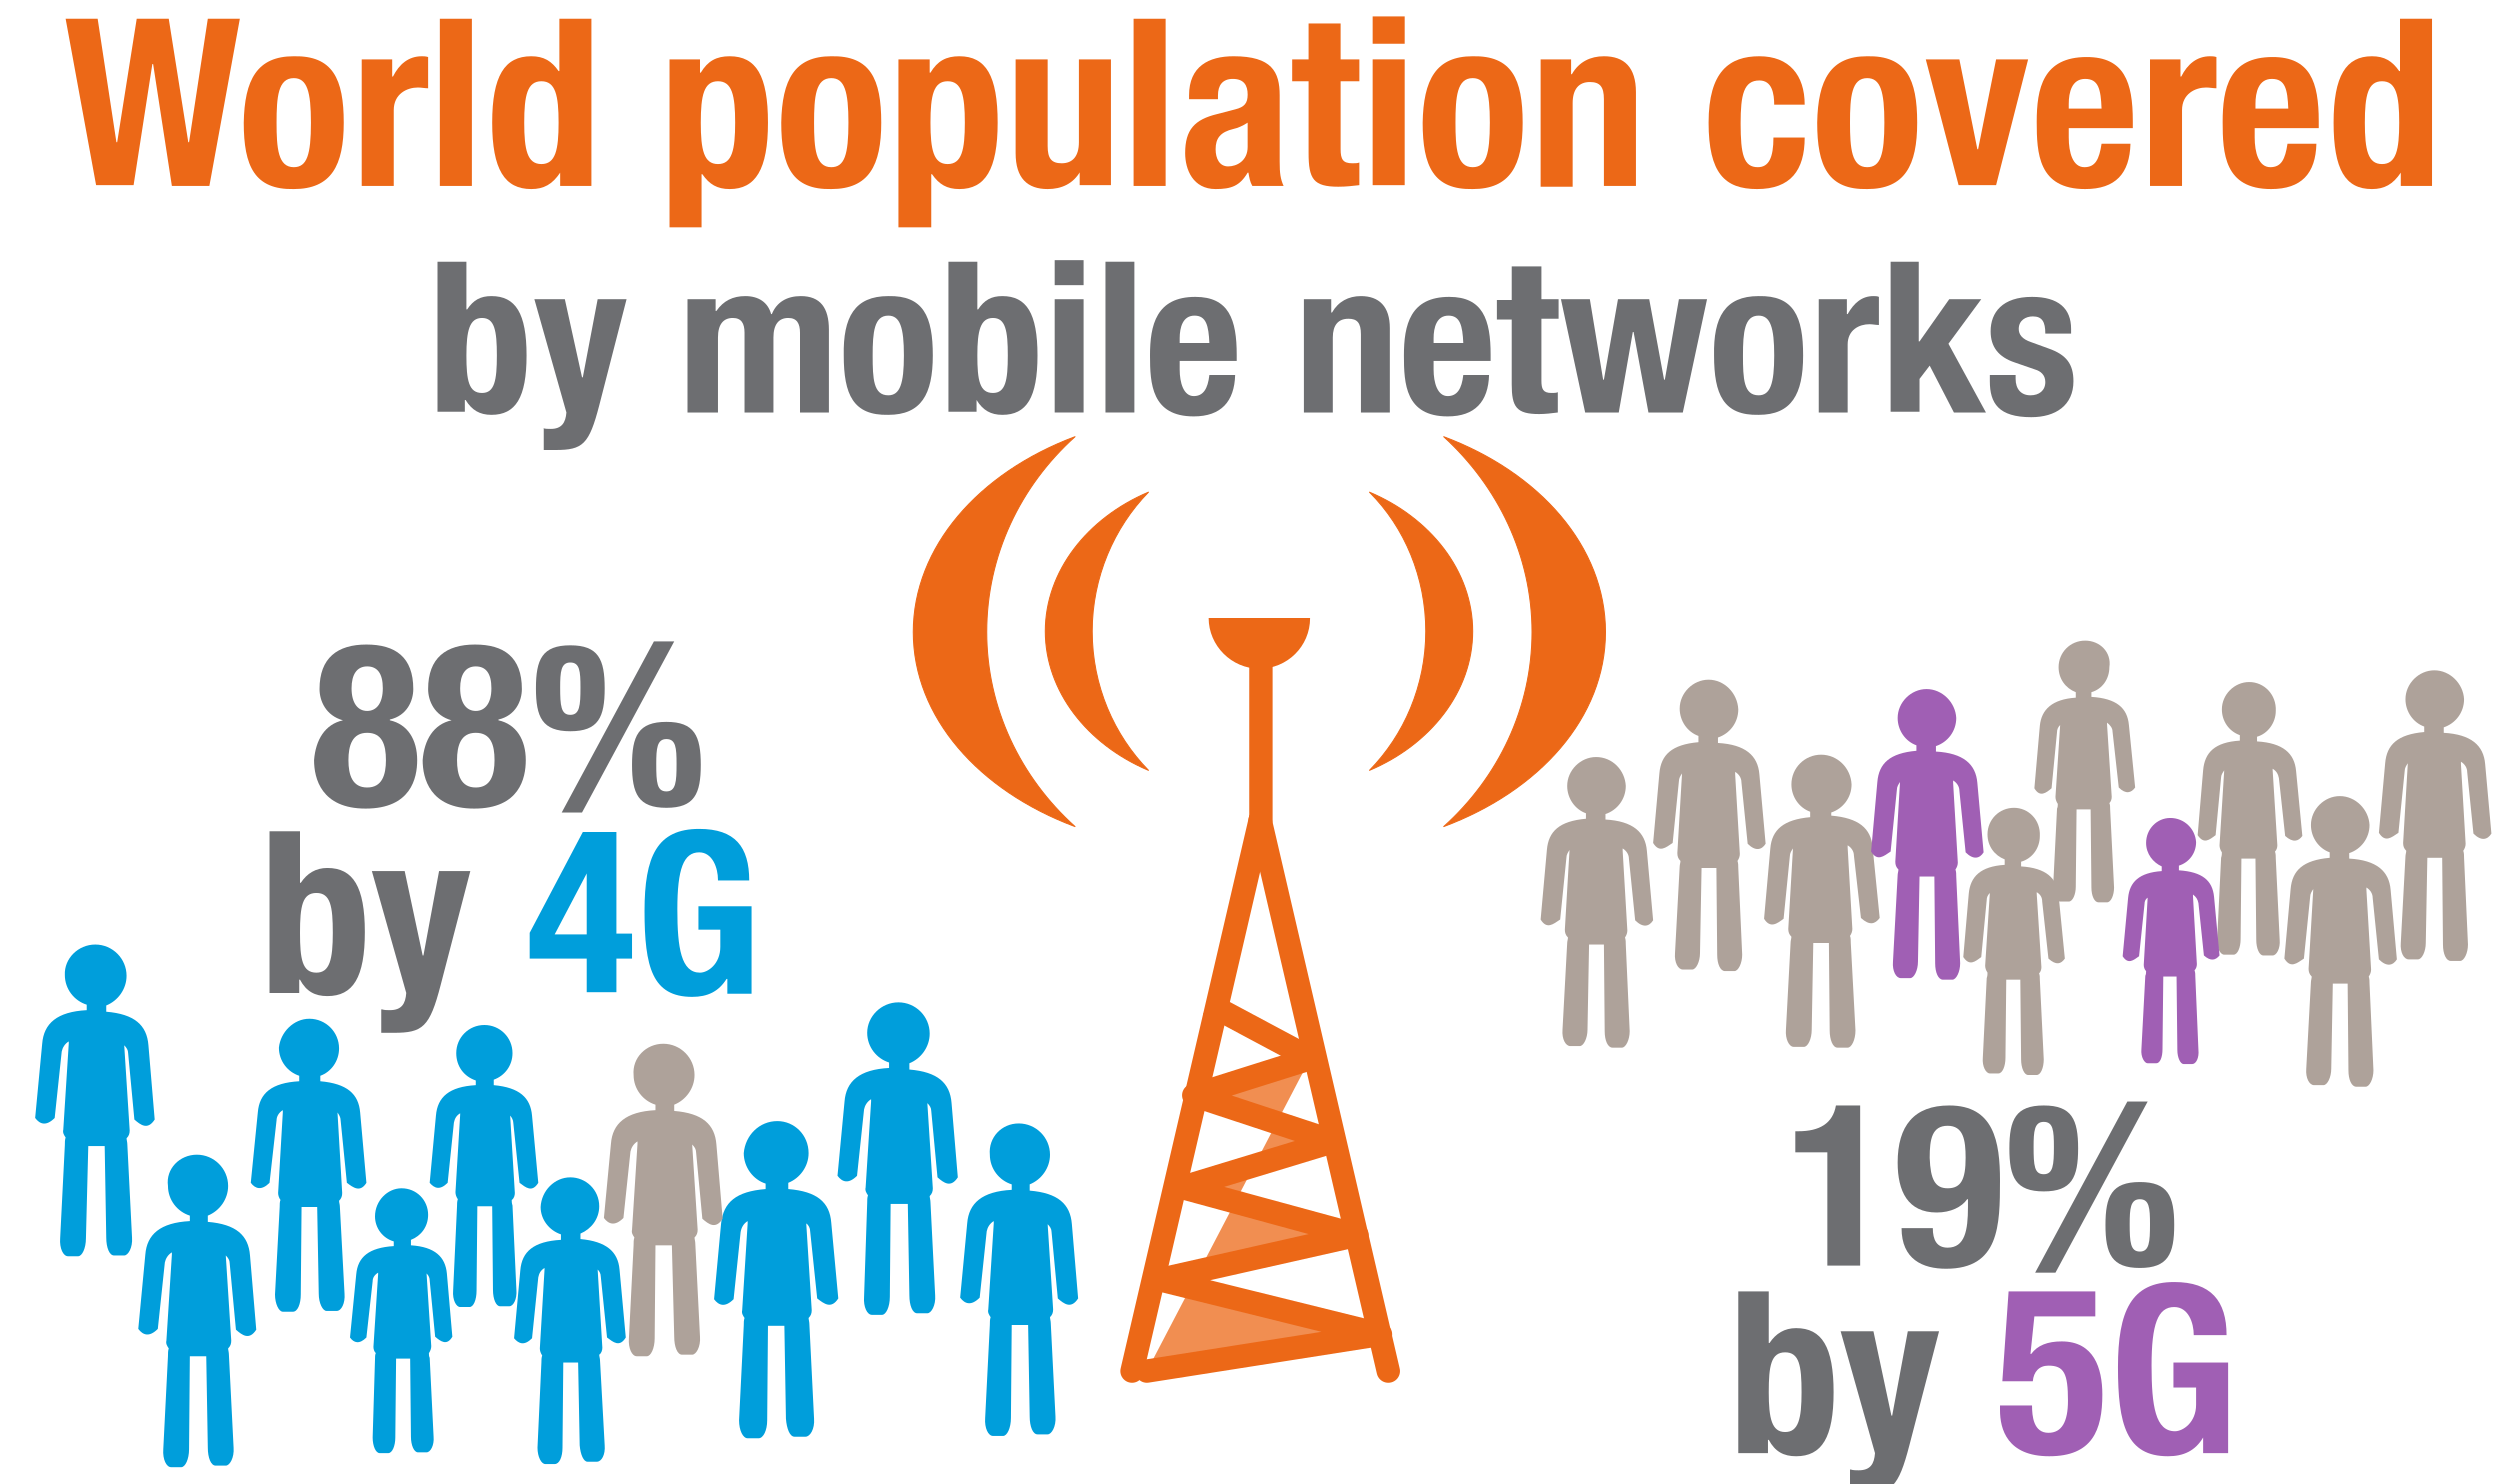 <?xml version="1.0" encoding="UTF-8"?> <svg xmlns="http://www.w3.org/2000/svg" xmlns:xlink="http://www.w3.org/1999/xlink" version="1.1" id="Layer_1" x="0px" y="0px" viewBox="0 0 320 190" style="enable-background:new 0 0 320 190;" xml:space="preserve"> <style type="text/css"> .st0{fill:none;} .st1{fill:#EC6817;} .st2{fill:#6D6E71;} .st3{fill:#009EDB;} .st4{fill:#A05FB4;} .st5{fill-rule:evenodd;clip-rule:evenodd;fill:#EC6817;fill-opacity:0.75;stroke:#EC6817;stroke-width:2.991;stroke-linecap:round;stroke-linejoin:round;} .st6{fill-rule:evenodd;clip-rule:evenodd;fill:#EC6817;fill-opacity:0.75;stroke:#EC6817;stroke-width:2.991;} .st7{fill-rule:evenodd;clip-rule:evenodd;fill:#EC6817;fill-opacity:0.75;stroke:#EC6817;stroke-width:2.991;stroke-linecap:round;} .st8{fill:#EC6817;stroke:#EC6817;stroke-width:1.987;} .st9{fill:#EC6817;stroke:#EC6817;stroke-width:0.136;stroke-linecap:round;stroke-linejoin:round;} .st10{fill:#AEA29A;} </style> <g> <rect x="2.5" y="2.4" class="st0" width="315.8" height="60.7"></rect> <path class="st1" d="M8.4,2.4h4.1l2.4,15.8H15l2.5-15.8h4.1l2.5,15.8h0.1l2.4-15.8h4.1l-3.9,21.4H22L19.6,8.2h-0.1l-2.4,15.5h-4.8 L8.4,2.4z"></path> <path class="st1" d="M37.6,7.2c5-0.1,6.4,2.9,6.4,8.5c0,5.5-1.6,8.5-6.4,8.5c-5,0.1-6.4-2.9-6.4-8.5C31.3,10.2,32.9,7.2,37.6,7.2z M37.6,21.4c1.7,0,2.2-1.6,2.2-5.7c0-4-0.5-5.7-2.2-5.7c-2,0-2.2,2.4-2.2,5.7S35.6,21.4,37.6,21.4z"></path> <path class="st1" d="M46.2,7.6h4v2.2h0.1c0.8-1.6,2-2.6,3.7-2.6c0.2,0,0.5,0,0.8,0.1v4c-0.4,0-0.9-0.1-1.3-0.1 c-1.4,0-3.1,0.8-3.1,2.9v9.7h-4.1V7.6z"></path> <path class="st1" d="M56.3,2.4h4.1v21.4h-4.1V2.4z"></path> <path class="st1" d="M71.7,22.1L71.7,22.1c-1,1.5-2.1,2.1-3.7,2.1c-3.4,0-5-2.5-5-8.5c0-6,1.6-8.5,5-8.5c1.6,0,2.6,0.6,3.5,1.9h0.1 V2.4h4.1v21.4h-4V22.1z M69.3,21c1.8,0,2.2-1.8,2.2-5.3c0-3.5-0.4-5.3-2.2-5.3c-1.8,0-2.2,1.8-2.2,5.3C67.1,19.2,67.5,21,69.3,21z"></path> <path class="st1" d="M85.6,7.6h4v1.7h0.1c0.9-1.5,2-2.1,3.7-2.1c3.4,0,4.9,2.5,4.9,8.5c0,6-1.6,8.5-4.9,8.5c-1.6,0-2.6-0.6-3.5-1.9 h-0.1v6.8h-4.1V7.6z M91.9,21c1.8,0,2.2-1.8,2.2-5.3c0-3.5-0.4-5.3-2.2-5.3c-1.8,0-2.2,1.8-2.2,5.3C89.7,19.2,90.1,21,91.9,21z"></path> <path class="st1" d="M106.4,7.2c5-0.1,6.4,2.9,6.4,8.5c0,5.5-1.6,8.5-6.4,8.5c-5,0.1-6.4-2.9-6.4-8.5 C100.1,10.2,101.7,7.2,106.4,7.2z M106.4,21.4c1.7,0,2.2-1.6,2.2-5.7c0-4-0.5-5.7-2.2-5.7c-2,0-2.2,2.4-2.2,5.7 S104.4,21.4,106.4,21.4z"></path> <path class="st1" d="M115,7.6h4v1.7h0.1c0.9-1.5,2-2.1,3.7-2.1c3.4,0,4.9,2.5,4.9,8.5c0,6-1.6,8.5-4.9,8.5c-1.6,0-2.6-0.6-3.5-1.9 h-0.1v6.8H115V7.6z M121.3,21c1.8,0,2.2-1.8,2.2-5.3c0-3.5-0.4-5.3-2.2-5.3c-1.8,0-2.2,1.8-2.2,5.3C119.1,19.2,119.5,21,121.3,21z"></path> <path class="st1" d="M138.3,21.9L138.3,21.9c-0.9,1.6-2.4,2.3-4.2,2.3c-2.6,0-4.1-1.4-4.1-4.6v-12h4.1v11.1c0,1.6,0.5,2.2,1.8,2.2 c1.4,0,2.2-0.9,2.2-2.7V7.6h4.1v16.1h-4V21.9z"></path> <path class="st1" d="M145.1,2.4h4.1v21.4h-4.1V2.4z"></path> <path class="st1" d="M152.2,12.6v-0.4c0-3.7,2.5-5,5.7-5c4.9,0,5.9,2,5.9,5v8.5c0,1.5,0.1,2.2,0.5,3.1h-4c-0.3-0.5-0.4-1.1-0.5-1.7 h-0.1c-1,1.7-2.1,2.1-4.1,2.1c-2.9,0-3.9-2.5-3.9-4.6c0-3,1.2-4.3,4.1-5l2.3-0.6c1.2-0.3,1.6-0.8,1.6-1.9c0-1.2-0.5-2-1.9-2 c-1.3,0-1.9,0.8-1.9,2.1v0.5H152.2z M159.7,15.7c-0.6,0.4-1.3,0.7-1.8,0.8c-1.7,0.4-2.3,1.2-2.3,2.6c0,1.2,0.5,2.2,1.6,2.2 s2.5-0.7,2.5-2.5V15.7z"></path> <path class="st1" d="M167.5,3h4.1v4.6h2.4v2.8h-2.4v8.7c0,1.3,0.3,1.8,1.5,1.8c0.3,0,0.7,0,0.9-0.1v2.9c-0.9,0.1-1.7,0.2-2.7,0.2 c-3.2,0-3.8-1-3.8-4.3v-9.2h-2.1V7.6h2.1V3z"></path> <path class="st1" d="M175.7,2.1h4.1v3.5h-4.1V2.1z M175.7,7.6h4.1v16.1h-4.1V7.6z"></path> <path class="st1" d="M188.5,7.2c5-0.1,6.4,2.9,6.4,8.5c0,5.5-1.6,8.5-6.4,8.5c-5,0.1-6.4-2.9-6.4-8.5 C182.2,10.2,183.8,7.2,188.5,7.2z M188.5,21.4c1.7,0,2.2-1.6,2.2-5.7c0-4-0.5-5.7-2.2-5.7c-2,0-2.2,2.4-2.2,5.7 S186.5,21.4,188.5,21.4z"></path> <path class="st1" d="M197.1,7.6h4v1.9h0.1c0.9-1.6,2.4-2.3,4.1-2.3c2.6,0,4.1,1.4,4.1,4.6v12h-4.1V12.7c0-1.6-0.5-2.2-1.8-2.2 c-1.4,0-2.2,0.9-2.2,2.7v10.7h-4.1V7.6z"></path> <path class="st1" d="M227.1,13.5c0-1.6-0.3-3.2-1.9-3.2c-2,0-2.4,1.8-2.4,5.5c0,4,0.4,5.6,2.2,5.6c1.4,0,2-1.2,2-3.8h4 c0,4.2-1.8,6.6-6.1,6.6c-4.1,0-6.2-2-6.2-8.5c0-6.6,2.7-8.5,6.5-8.5c3.8,0,5.8,2.4,5.8,6.2H227.1z"></path> <path class="st1" d="M239,7.2c5-0.1,6.4,2.9,6.4,8.5c0,5.5-1.6,8.5-6.4,8.5c-5,0.1-6.4-2.9-6.4-8.5C232.7,10.2,234.3,7.2,239,7.2z M239,21.4c1.7,0,2.2-1.6,2.2-5.7c0-4-0.5-5.7-2.2-5.7c-2,0-2.2,2.4-2.2,5.7S237,21.4,239,21.4z"></path> <path class="st1" d="M255.5,7.6h4.1l-4.1,16.1h-4.8l-4.2-16.1h4.3l2.3,11.5h0.1L255.5,7.6z"></path> <path class="st1" d="M264.8,16.3v1.3c0,1.9,0.5,3.8,2,3.8c1.4,0,1.9-1,2.2-3h3.7c-0.1,3.8-1.9,5.8-5.8,5.8c-6,0-6.2-4.6-6.2-8.6 c0-4.3,0.8-8.3,6.4-8.3c4.8,0,5.9,3.2,5.9,8.2v0.9H264.8z M269,13.9c-0.1-2.5-0.4-3.8-2.1-3.8c-1.7,0-2.1,1.7-2.1,3.2v0.6H269z"></path> <path class="st1" d="M275.1,7.6h4v2.2h0.1c0.8-1.6,2-2.6,3.7-2.6c0.2,0,0.5,0,0.8,0.1v4c-0.4,0-0.9-0.1-1.3-0.1 c-1.4,0-3.1,0.8-3.1,2.9v9.7h-4.1V7.6z"></path> <path class="st1" d="M288.6,16.3v1.3c0,1.9,0.5,3.8,2,3.8c1.4,0,1.9-1,2.2-3h3.7c-0.1,3.8-1.9,5.8-5.8,5.8c-6,0-6.2-4.6-6.2-8.6 c0-4.3,0.8-8.3,6.4-8.3c4.8,0,5.9,3.2,5.9,8.2v0.9H288.6z M292.9,13.9c-0.1-2.5-0.4-3.8-2.1-3.8c-1.7,0-2.1,1.7-2.1,3.2v0.6H292.9z "></path> <path class="st1" d="M307.3,22.1L307.3,22.1c-1,1.5-2.1,2.1-3.7,2.1c-3.4,0-4.9-2.5-4.9-8.5c0-6,1.6-8.5,4.9-8.5 c1.6,0,2.6,0.6,3.5,1.9h0.1V2.4h4.1v21.4h-4V22.1z M304.9,21c1.8,0,2.2-1.8,2.2-5.3c0-3.5-0.4-5.3-2.2-5.3c-1.8,0-2.2,1.8-2.2,5.3 C302.7,19.2,303.1,21,304.9,21z"></path> <path class="st2" d="M56,33.5h3.7v6.1h0.1c0.8-1.2,1.7-1.7,3.1-1.7c3.1,0,4.5,2.2,4.5,7.6c0,5.4-1.4,7.6-4.5,7.6 c-1.5,0-2.5-0.6-3.3-1.9h-0.1v1.5H56V33.5z M61.7,50.3c1.6,0,1.9-1.6,1.9-4.8s-0.3-4.8-1.9-4.8c-1.6,0-2,1.6-2,4.8 S60,50.3,61.7,50.3z"></path> <path class="st2" d="M69.5,54.8c0.3,0.1,0.6,0.1,1,0.1c1.4,0,1.9-0.8,2-2.1l-4.1-14.5h3.9l2.2,10h0.1l1.9-10h3.7l-3.5,13.6 c-1.3,5-2.1,5.7-5.6,5.7h-1.5V54.8z"></path> <path class="st2" d="M88,38.3h3.6v1.5h0.1c0.9-1.3,2.1-1.9,3.7-1.9c1.7,0,2.9,0.8,3.3,2.3h0.1c0.6-1.5,1.9-2.3,3.7-2.3 c2.5,0,3.6,1.5,3.6,4.3v10.6h-3.7V42.6c0-1.2-0.4-1.9-1.5-1.9c-1.2,0-1.9,0.8-1.9,2.5v9.6h-3.7V42.6c0-1.2-0.4-1.9-1.5-1.9 c-1.2,0-1.9,0.8-1.9,2.5v9.6H88V38.3z"></path> <path class="st2" d="M113.7,37.9c4.5-0.1,5.7,2.6,5.7,7.6c0,5-1.5,7.6-5.7,7.6c-4.5,0.1-5.7-2.6-5.7-7.6 C107.9,40.6,109.4,37.9,113.7,37.9z M113.7,50.6c1.5,0,2-1.5,2-5.1c0-3.6-0.5-5.1-2-5.1c-1.8,0-2,2.1-2,5.1S111.8,50.6,113.7,50.6z "></path> <path class="st2" d="M121.4,33.5h3.7v6.1h0.1c0.8-1.2,1.7-1.7,3.1-1.7c3.1,0,4.5,2.2,4.5,7.6c0,5.4-1.4,7.6-4.5,7.6 c-1.5,0-2.5-0.6-3.3-1.9H125v1.5h-3.6V33.5z M127.1,50.3c1.6,0,1.9-1.6,1.9-4.8s-0.3-4.8-1.9-4.8c-1.6,0-2,1.6-2,4.8 S125.4,50.3,127.1,50.3z"></path> <path class="st2" d="M135,33.3h3.7v3.2H135V33.3z M135,38.3h3.7v14.5H135V38.3z"></path> <path class="st2" d="M141.5,33.5h3.7v19.3h-3.7V33.5z"></path> <path class="st2" d="M151,46.1v1.2c0,1.7,0.5,3.4,1.8,3.4c1.2,0,1.8-0.9,2-2.7h3.3c-0.1,3.4-1.8,5.3-5.3,5.3 c-5.4,0-5.6-4.2-5.6-7.8c0-3.9,0.8-7.5,5.8-7.5c4.3,0,5.3,2.9,5.3,7.4v0.8H151z M154.8,43.9c-0.1-2.2-0.4-3.5-1.9-3.5 c-1.5,0-1.9,1.5-1.9,2.9v0.6H154.8z"></path> <path class="st2" d="M166.8,38.3h3.6V40h0.1c0.8-1.4,2.1-2.1,3.7-2.1c2.3,0,3.7,1.3,3.7,4.1v10.8h-3.7v-10c0-1.5-0.5-2-1.6-2 c-1.3,0-2,0.8-2,2.4v9.6h-3.7V38.3z"></path> <path class="st2" d="M183.5,46.1v1.2c0,1.7,0.5,3.4,1.8,3.4c1.2,0,1.8-0.9,2-2.7h3.3c-0.1,3.4-1.8,5.3-5.3,5.3 c-5.4,0-5.6-4.2-5.6-7.8c0-3.9,0.8-7.5,5.8-7.5c4.3,0,5.3,2.9,5.3,7.4v0.8H183.5z M187.3,43.9c-0.1-2.2-0.4-3.5-1.9-3.5 c-1.5,0-1.9,1.5-1.9,2.9v0.6H187.3z"></path> <path class="st2" d="M193.6,34.1h3.7v4.2h2.2v2.5h-2.2v7.9c0,1.1,0.2,1.6,1.3,1.6c0.3,0,0.6,0,0.8-0.1v2.6 c-0.8,0.1-1.6,0.2-2.4,0.2c-2.9,0-3.5-0.9-3.5-3.8v-8.3h-1.9v-2.5h1.9V34.1z"></path> <path class="st2" d="M199.8,38.3h3.7l1.7,10.3h0.1l1.8-10.3h4l1.9,10.3h0.1l1.8-10.3h3.6l-3.1,14.5H211l-1.9-10.3h-0.1l-1.8,10.3 h-4.3L199.8,38.3z"></path> <path class="st2" d="M225.1,37.9c4.5-0.1,5.7,2.6,5.7,7.6c0,5-1.5,7.6-5.7,7.6c-4.5,0.1-5.7-2.6-5.7-7.6 C219.3,40.6,220.8,37.9,225.1,37.9z M225.1,50.6c1.5,0,2-1.5,2-5.1c0-3.6-0.5-5.1-2-5.1c-1.8,0-2,2.1-2,5.1S223.2,50.6,225.1,50.6z "></path> <path class="st2" d="M232.8,38.3h3.6v1.9h0.1c0.8-1.4,1.8-2.3,3.3-2.3c0.2,0,0.5,0,0.7,0.1v3.6c-0.4,0-0.8-0.1-1.2-0.1 c-1.3,0-2.8,0.7-2.8,2.6v8.7h-3.7V38.3z"></path> <path class="st2" d="M245.6,33.5v10.2h0.1l3.8-5.4h4.1l-4.2,5.7l4.8,8.8h-4.1l-3.1-6l-1.3,1.7v4.2h-3.7V33.5H245.6z"></path> <path class="st2" d="M258,48v0.5c0,1.3,0.7,2.1,1.9,2.1c1.1,0,1.9-0.6,1.9-1.7c0-0.9-0.6-1.4-1.3-1.6l-2.6-0.9 c-2.1-0.7-3.1-2-3.1-4c0-2.4,1.5-4.4,5.3-4.4c3.4,0,5,1.5,5,4.1v0.6h-3.3c0-1.5-0.4-2.2-1.6-2.2c-0.9,0-1.8,0.5-1.8,1.6 c0,0.7,0.4,1.3,1.6,1.7l2.2,0.8c2.3,0.8,3.2,2,3.2,4.2c0,3.1-2.3,4.6-5.4,4.6c-4.2,0-5.3-1.8-5.3-4.6V48H258z"></path> </g> <g> <rect y="82.4" class="st0" width="130.4" height="55.1"></rect> <path class="st2" d="M43.9,92.2L43.9,92.2c-2.2-0.6-3-2.5-3-4c0-4,2.3-5.7,6-5.7c3.7,0,6,1.6,6,5.7c0,1.5-0.8,3.4-3,3.9v0.1 c2.3,0.5,3.5,2.5,3.5,5.1c0,2.3-0.8,6.2-6.6,6.2c-5.7,0-6.6-3.9-6.6-6.2C40.4,94.7,41.6,92.7,43.9,92.2z M47,100.8 c1.9,0,2.4-1.6,2.4-3.5c0-2-0.5-3.5-2.4-3.5c-1.9,0-2.4,1.6-2.4,3.5C44.6,99.2,45.1,100.8,47,100.8z M47,91c1.2,0,2-1,2-2.9 c0-1.9-0.7-2.8-2-2.8s-2,1-2,2.8C45,90,45.8,91,47,91z"></path> <path class="st2" d="M57.8,92.2L57.8,92.2c-2.2-0.6-3-2.5-3-4c0-4,2.3-5.7,6-5.7c3.7,0,6,1.6,6,5.7c0,1.5-0.8,3.4-3,3.9v0.1 c2.3,0.5,3.5,2.5,3.5,5.1c0,2.3-0.8,6.2-6.6,6.2c-5.7,0-6.6-3.9-6.6-6.2C54.3,94.7,55.5,92.7,57.8,92.2z M60.9,100.8 c1.9,0,2.4-1.6,2.4-3.5c0-2-0.5-3.5-2.4-3.5c-1.9,0-2.4,1.6-2.4,3.5C58.5,99.2,59,100.8,60.9,100.8z M60.9,91c1.2,0,2-1,2-2.9 c0-1.9-0.7-2.8-2-2.8s-2,1-2,2.8C58.9,90,59.7,91,60.9,91z"></path> <path class="st2" d="M73,82.6c3.6,0,4.4,1.8,4.4,5.5s-0.8,5.5-4.4,5.5c-3.6,0-4.4-1.8-4.4-5.5S69.4,82.6,73,82.6z M73,91.5 c1.2,0,1.3-1.2,1.3-3.5c0-2.1-0.1-3.2-1.3-3.2c-1.2,0-1.3,1.2-1.3,3.2C71.7,90.3,71.8,91.5,73,91.5z M83.7,82.1h2.6L74.5,104h-2.6 L83.7,82.1z M85.3,92.4c3.6,0,4.4,1.8,4.4,5.5c0,3.7-0.8,5.5-4.4,5.5c-3.6,0-4.4-1.8-4.4-5.5C80.9,94.2,81.7,92.4,85.3,92.4z M85.3,101.3c1.2,0,1.3-1.2,1.3-3.5c0-2.1-0.1-3.2-1.3-3.2c-1.2,0-1.3,1.2-1.3,3.2C84,100.2,84.1,101.3,85.3,101.3z"></path> <path class="st2" d="M34.4,106.4h4v6.6h0.1c0.8-1.2,1.9-1.9,3.4-1.9c3.3,0,4.8,2.4,4.8,8.2s-1.5,8.2-4.8,8.2 c-1.6,0-2.7-0.6-3.5-2.1h-0.1v1.7h-3.8V106.4z M40.5,124.5c1.7,0,2.1-1.7,2.1-5.1s-0.3-5.1-2.1-5.1c-1.8,0-2.1,1.7-2.1,5.1 S38.7,124.5,40.5,124.5z"></path> <path class="st2" d="M48.9,129.2c0.3,0.1,0.7,0.1,1,0.1c1.5,0,2-0.8,2.1-2.2l-4.4-15.6h4.2l2.3,10.8h0.1l2-10.8h4l-3.8,14.6 c-1.4,5.4-2.3,6.1-6,6.1h-1.6V129.2z"></path> <path class="st3" d="M67.8,119.4l6.8-12.9h4.3v13h2v3.2h-2v4.3h-3.8v-4.3h-7.3V119.4z M75.1,111.8L75.1,111.8l-4.1,7.8h4.1V111.8z"></path> <path class="st3" d="M91.9,112.6c0-1.5-0.7-3.5-2.4-3.5c-2,0-2.8,2.1-2.8,7.3c0,5,0.5,8.1,2.9,8.1c1,0,2.6-1.1,2.6-3.3V119h-2.8 V116h6.8v11.2h-3.1v-1.9H93c-1,1.6-2.4,2.3-4.4,2.3c-5.1,0-6.1-3.8-6.1-11c0-7,1.6-10.5,7-10.5c4.6,0,6.4,2.3,6.4,6.6H91.9z"></path> </g> <g> <g> <path class="st2" d="M233.9,162v-14.5h-4.1v-2.7h0.4c2.7,0,4.4-1,4.8-3.3h3.1V162H233.9z"></path> <path class="st2" d="M247.4,157.2c0,1.5,0.5,2.5,1.9,2.5c2.2,0,2.6-2.2,2.6-5.2v-1h-0.1c-0.7,1-2.1,1.7-3.9,1.7 c-3.7,0-5-2.7-5-6.4c0-4.7,2.1-7.3,6.6-7.3c5.7,0,6.5,4.6,6.5,9.6c0,5.8-0.1,11.3-6.9,11.3c-3,0-5.7-1.2-5.7-5.2H247.4z M249.3,152.1c1.7,0,2.3-1.1,2.3-3.9c0-2.3-0.3-4.1-2.3-4.1c-2,0-2.3,1.7-2.3,4.1C247.1,151,247.7,152.1,249.3,152.1z"></path> <path class="st2" d="M261.6,141.5c3.6,0,4.4,1.8,4.4,5.5c0,3.7-0.8,5.5-4.4,5.5c-3.6,0-4.4-1.8-4.4-5.5 C257.2,143.3,258,141.5,261.6,141.5z M261.6,150.3c1.2,0,1.3-1.2,1.3-3.5c0-2.1-0.1-3.2-1.3-3.2c-1.2,0-1.3,1.2-1.3,3.2 C260.3,149.2,260.4,150.3,261.6,150.3z M272.3,141h2.6l-11.8,21.9h-2.6L272.3,141z M273.9,151.3c3.6,0,4.4,1.8,4.4,5.5 c0,3.7-0.8,5.5-4.4,5.5c-3.6,0-4.4-1.8-4.4-5.5C269.5,153.1,270.3,151.3,273.9,151.3z M273.9,160.2c1.2,0,1.3-1.2,1.3-3.5 c0-2.1-0.1-3.2-1.3-3.2c-1.2,0-1.3,1.2-1.3,3.2C272.6,159,272.7,160.2,273.9,160.2z"></path> <path class="st2" d="M222.4,165.3h4v6.6h0.1c0.8-1.2,1.9-1.9,3.4-1.9c3.3,0,4.8,2.4,4.8,8.2c0,5.8-1.5,8.2-4.8,8.2 c-1.6,0-2.7-0.6-3.5-2.1h-0.1v1.7h-3.8V165.3z M228.5,183.3c1.7,0,2.1-1.7,2.1-5.1c0-3.4-0.3-5.1-2.1-5.1c-1.8,0-2.1,1.7-2.1,5.1 C226.4,181.6,226.8,183.3,228.5,183.3z"></path> <path class="st2" d="M236.9,188.1c0.3,0.1,0.7,0.1,1,0.1c1.5,0,2-0.8,2.1-2.2l-4.4-15.6h4.2l2.3,10.8h0.1l2-10.8h4l-3.8,14.6 c-1.4,5.4-2.3,6.2-6,6.2h-1.6V188.1z"></path> <path class="st4" d="M268.2,168.5h-7.8l-0.5,4.8h0.1c0.8-1.1,2.1-1.6,3.9-1.6c4.1,0,5.2,3.4,5.2,6.8c0,4.6-1.3,7.9-6.8,7.9 c-5.4,0-6.3-3.5-6.3-5.9v-0.6h4.1c0,1.4,0.2,3.5,2.1,3.5c1.7,0,2.5-1.4,2.5-4.1c0-3.5-0.5-4.5-2.5-4.5c-1.2,0-1.9,0.8-2,2h-3.9 l0.8-11.5h11.1V168.5z"></path> <path class="st4" d="M280.8,170.9c0-1.6-0.7-3.6-2.5-3.6c-2.1,0-2.9,2.2-2.9,7.5c0,5.2,0.5,8.4,3,8.4c1,0,2.7-1.1,2.7-3.4v-2.2 h-2.9v-3.2h7V186H282v-2H282c-1,1.7-2.5,2.4-4.5,2.4c-5.3,0-6.4-4-6.4-11.4c0-7.2,1.7-10.9,7.2-10.9c4.7,0,6.7,2.4,6.7,6.8H280.8z "></path> </g> </g> <g> <g> <g> <path class="st5" d="M161.3,105l16.4,70.5"></path> <path class="st5" d="M161.3,105l-16.4,70.5"></path> <path class="st5" d="M146.8,175.5l29.9-4.7l-28.3-7l25.3-5.7l-22.4-6.1l19.4-5.9l-17.9-5.9l14.9-4.7"></path> </g> <path class="st6" d="M154.7,128.5l13.1,7"></path> <path class="st7" d="M161.4,105V81.5"></path> </g> <path class="st8" d="M166.7,79.1c0,3.1-2.5,5.5-5.5,5.5s-5.5-2.5-5.5-5.5l0,0"></path> <g> <path class="st9" d="M137.6,55.9c-12.3,4.6-20.7,14.1-20.7,25s8.4,20.3,20.7,24.9c-7-6.3-11.3-15.2-11.3-24.9 C126.3,71.1,130.6,62.2,137.6,55.9z"></path> <path class="st9" d="M184.8,55.9c12.3,4.6,20.7,14.1,20.7,25s-8.4,20.3-20.7,24.9c7-6.3,11.3-15.2,11.3-24.9 C196.1,71.1,191.7,62.2,184.8,55.9z"></path> <path class="st9" d="M147,63c-7.8,3.3-13.2,10.1-13.2,17.8s5.4,14.5,13.2,17.8c-4.4-4.5-7.2-10.8-7.2-17.8 C139.8,73.9,142.6,67.5,147,63z"></path> <path class="st9" d="M175.3,63c7.8,3.3,13.2,10.1,13.2,17.8s-5.4,14.5-13.2,17.8c4.4-4.5,7.2-10.8,7.2-17.8 C182.5,73.9,179.8,67.5,175.3,63L175.3,63z"></path> </g> </g> <path class="st3" d="M73,150.7c2,0,3.7,1.6,3.7,3.7c0,1.6-1,2.9-2.4,3.5v0.7c3.3,0.3,4.8,1.6,5,3.9l0.8,8.7c-0.8,1.3-1.6,0.6-2.4,0 l-0.8-7.8c0-0.4-0.2-0.7-0.4-0.9l0.6,10c0,0.3-0.1,0.7-0.4,0.9c0,0.2,0.1,0.5,0.1,0.7l0.6,10.9c0.1,1.2-0.4,2.1-1,2.1h-1.2 c-0.5,0-0.9-0.9-1-2.1L74,174.4h-1.9c0,0,0,0,0,0l-0.1,10.9c0,1.2-0.4,2.1-1,2.1h-1.2c-0.5,0-1-0.9-1-2.1l0.5-10.9 c0-0.3,0-0.6,0.1-0.9c-0.2-0.3-0.3-0.6-0.3-0.9l0.6-10.1c0-0.1,0-0.2,0-0.2c-0.5,0.3-0.7,0.7-0.8,1.2l-0.8,7.8c-1,1-1.7,0.7-2.3,0 l0.8-8.7c0.2-2.4,1.7-3.7,5.2-3.9v-0.7c-1.5-0.5-2.6-1.9-2.6-3.5C69.3,152.4,71,150.7,73,150.7L73,150.7z"></path> <path class="st3" d="M39.6,130.4c2.1,0,3.8,1.7,3.8,3.8c0,1.6-1,3-2.4,3.5v0.7c3.4,0.3,4.9,1.6,5.1,4l0.8,9c-0.8,1.3-1.7,0.6-2.5,0 l-0.8-8c0-0.4-0.2-0.7-0.4-1l0.6,10.3c0,0.4-0.1,0.7-0.4,1c0,0.2,0.1,0.5,0.1,0.7l0.6,11.2c0.1,1.2-0.4,2.2-1,2.2h-1.3 c-0.5,0-1-1-1-2.2l-0.2-11.1h-2c0,0,0,0,0,0l-0.1,11.2c0,1.2-0.4,2.2-1,2.2h-1.3c-0.5,0-1-1-1-2.2l0.6-11.2c0-0.3,0-0.7,0.1-0.9 c-0.2-0.3-0.3-0.6-0.3-0.9l0.6-10.3c0-0.1,0-0.2,0-0.3c-0.5,0.3-0.8,0.8-0.8,1.3l-0.9,8c-1,1-1.8,0.8-2.4,0l0.9-9 c0.2-2.5,1.8-3.8,5.3-4v-0.7c-1.5-0.5-2.6-1.9-2.6-3.6C35.9,132.1,37.6,130.4,39.6,130.4L39.6,130.4z"></path> <path class="st3" d="M51.4,152.1c1.9,0,3.4,1.5,3.4,3.4c0,1.5-0.9,2.7-2.2,3.2v0.7c3.1,0.2,4.4,1.5,4.6,3.6l0.7,8.1 c-0.7,1.2-1.5,0.6-2.2,0l-0.7-7.2c0-0.3-0.1-0.6-0.4-0.9l0.6,9.3c0,0.3-0.1,0.6-0.3,0.9c0,0.2,0,0.4,0.1,0.6l0.5,10.1 c0.1,1.1-0.4,2-0.9,2h-1.1c-0.5,0-0.9-0.9-0.9-2l-0.1-10h-1.8c0,0,0,0,0,0l-0.1,10.1c0,1.1-0.4,2-0.9,2h-1.1c-0.5,0-0.9-0.9-0.9-2 L48,174c0-0.3,0-0.6,0.1-0.8c-0.2-0.2-0.3-0.5-0.3-0.8l0.6-9.3c0-0.1,0-0.2,0-0.2c-0.5,0.3-0.7,0.7-0.7,1.1l-0.8,7.2 c-0.9,0.9-1.6,0.7-2.1,0l0.8-8.1c0.2-2.2,1.6-3.4,4.8-3.6v-0.6c-1.4-0.4-2.4-1.7-2.4-3.2C48,153.7,49.6,152.1,51.4,152.1L51.4,152.1 z"></path> <path class="st3" d="M62,131.2c2,0,3.6,1.6,3.6,3.6c0,1.6-1,2.9-2.4,3.4l0,0.7c3.3,0.3,4.7,1.6,4.9,3.9l0.8,8.6 c-0.8,1.3-1.6,0.6-2.4,0l-0.8-7.7c0-0.3-0.2-0.7-0.4-0.9l0.6,9.9c0,0.3-0.1,0.7-0.4,0.9c0,0.2,0,0.4,0.1,0.7l0.5,10.8 c0.1,1.2-0.4,2.1-0.9,2.1l-1.2,0c-0.5,0-0.9-0.9-0.9-2.1L63,154.4l-1.9,0c0,0,0,0,0,0l-0.1,10.8c0,1.2-0.4,2.1-0.9,2.1l-1.2,0 c-0.5,0-1-0.9-0.9-2.1l0.5-10.8c0-0.3,0-0.6,0.1-0.9c-0.2-0.3-0.3-0.6-0.3-0.9l0.6-9.9c0-0.1,0-0.2,0-0.2c-0.5,0.3-0.7,0.7-0.8,1.2 l-0.8,7.7c-1,1-1.7,0.7-2.3,0l0.8-8.6c0.2-2.4,1.7-3.7,5.1-3.9l0-0.6c-1.5-0.5-2.5-1.8-2.5-3.5C58.4,132.8,60,131.2,62,131.2 L62,131.2z"></path> <path class="st3" d="M99.5,143.5c2.2,0,4,1.8,4,4.1c0,1.7-1.1,3.2-2.6,3.8v0.8c3.7,0.3,5.3,1.7,5.5,4.3l0.9,9.7 c-0.9,1.4-1.8,0.7-2.7,0l-0.9-8.6c0-0.4-0.2-0.8-0.5-1l0.7,11.1c0,0.4-0.1,0.7-0.4,1c0,0.2,0.1,0.5,0.1,0.8l0.6,12.1 c0.1,1.3-0.5,2.3-1.1,2.3h-1.4c-0.6,0-1-1-1.1-2.3l-0.2-11.9h-2.1c0,0,0,0,0,0l-0.1,12.1c0,1.3-0.5,2.3-1.1,2.3h-1.4 c-0.6,0-1.1-1-1.1-2.3l0.6-12.1c0-0.4,0-0.7,0.1-1c-0.2-0.3-0.4-0.6-0.3-1l0.7-11.1c0-0.1,0-0.2,0-0.3c-0.5,0.3-0.8,0.8-0.9,1.4 l-0.9,8.6c-1.1,1.1-1.9,0.8-2.5,0l0.9-9.7c0.3-2.7,1.9-4.1,5.7-4.4v-0.7c-1.6-0.5-2.8-2.1-2.8-3.9C95.4,145.3,97.2,143.5,99.5,143.5 L99.5,143.5z"></path> <path class="st3" d="M25.2,147.8c2.2,0,4,1.8,4,4c0,1.7-1.1,3.2-2.6,3.8v0.8c3.6,0.3,5.2,1.7,5.4,4.3l0.8,9.5 c-0.9,1.4-1.8,0.7-2.6,0l-0.8-8.5c0-0.4-0.2-0.7-0.5-1l0.7,10.9c0,0.4-0.1,0.7-0.4,1c0,0.2,0.1,0.5,0.1,0.8l0.6,11.9 c0.1,1.3-0.5,2.3-1,2.3h-1.3c-0.6,0-1-1-1-2.3l-0.2-11.7h-2.1c0,0,0,0,0,0l-0.1,11.9c0,1.3-0.5,2.3-1,2.3h-1.3c-0.6,0-1.1-1-1-2.3 l0.6-11.9c0-0.4,0-0.7,0.1-1c-0.2-0.3-0.4-0.6-0.3-1l0.7-11c0-0.1,0-0.2,0-0.3c-0.5,0.3-0.8,0.8-0.9,1.3l-0.9,8.5 c-1.1,1.1-1.9,0.8-2.5,0l0.9-9.5c0.2-2.6,1.9-4.1,5.7-4.3v-0.7c-1.6-0.5-2.8-2-2.8-3.8C21.2,149.6,23,147.8,25.2,147.8L25.2,147.8z"></path> <path class="st3" d="M12.2,120.9c2.2,0,4,1.8,4,4c0,1.7-1.1,3.2-2.6,3.8v0.8c3.6,0.3,5.2,1.7,5.4,4.3l0.8,9.5 c-0.9,1.4-1.8,0.7-2.6,0l-0.8-8.5c0-0.4-0.2-0.7-0.5-1l0.7,10.9c0,0.4-0.1,0.7-0.4,1c0,0.2,0.1,0.5,0.1,0.8l0.6,11.9 c0.1,1.3-0.5,2.3-1,2.3h-1.3c-0.6,0-1-1-1-2.3l-0.2-11.7h-2.1c0,0,0,0,0,0L11,158.5c0,1.3-0.5,2.3-1,2.3H8.7c-0.6,0-1.1-1-1-2.3 l0.6-11.9c0-0.4,0-0.7,0.1-1c-0.2-0.3-0.4-0.6-0.3-1l0.7-11c0-0.1,0-0.2,0-0.3c-0.5,0.3-0.8,0.8-0.9,1.3l-0.9,8.5 c-1.1,1.1-1.9,0.8-2.5,0l0.9-9.5c0.2-2.6,1.9-4.1,5.7-4.3v-0.7c-1.6-0.5-2.8-2-2.8-3.8C8.2,122.7,10,120.9,12.2,120.9L12.2,120.9z"></path> <path class="st3" d="M115,128.3c2.2,0,4,1.8,4,4c0,1.7-1.1,3.2-2.6,3.8v0.8c3.6,0.3,5.2,1.7,5.4,4.3l0.8,9.5c-0.9,1.4-1.8,0.7-2.6,0 l-0.8-8.5c0-0.4-0.2-0.7-0.5-1l0.7,10.9c0,0.4-0.1,0.7-0.4,1c0,0.2,0.1,0.5,0.1,0.8l0.6,11.9c0.1,1.3-0.5,2.3-1,2.3h-1.3 c-0.6,0-1-1-1-2.3l-0.2-11.7H114c0,0,0,0,0,0l-0.1,11.9c0,1.3-0.5,2.3-1,2.3h-1.3c-0.6,0-1.1-1-1-2.3L111,154c0-0.4,0-0.7,0.1-1 c-0.2-0.3-0.4-0.6-0.3-1l0.7-11c0-0.1,0-0.2,0-0.3c-0.5,0.3-0.8,0.8-0.9,1.3l-0.9,8.5c-1.1,1.1-1.9,0.8-2.5,0l0.9-9.5 c0.2-2.6,1.9-4.1,5.7-4.3v-0.7c-1.6-0.5-2.8-2-2.8-3.8C111,130.1,112.8,128.3,115,128.3L115,128.3z"></path> <path class="st3" d="M130.4,143.8c2.2,0,4,1.8,4,4c0,1.7-1.1,3.2-2.6,3.8v0.8c3.6,0.3,5.2,1.7,5.4,4.3l0.8,9.5 c-0.9,1.4-1.8,0.7-2.6,0l-0.8-8.5c0-0.4-0.2-0.7-0.5-1l0.7,10.9c0,0.4-0.1,0.7-0.4,1c0,0.2,0.1,0.5,0.1,0.8l0.6,11.9 c0.1,1.3-0.5,2.3-1,2.3h-1.3c-0.6,0-1-1-1-2.3l-0.2-11.7h-2.1c0,0,0,0,0,0l-0.1,11.9c0,1.3-0.5,2.3-1,2.3h-1.3c-0.6,0-1.1-1-1-2.3 l0.6-11.9c0-0.4,0-0.7,0.1-1c-0.2-0.3-0.4-0.6-0.3-1l0.7-11c0-0.1,0-0.2,0-0.3c-0.5,0.3-0.8,0.8-0.9,1.3l-0.9,8.5 c-1.1,1.1-1.9,0.8-2.5,0l0.9-9.5c0.2-2.6,1.9-4.1,5.7-4.3v-0.7c-1.6-0.5-2.8-2-2.8-3.8C126.5,145.6,128.2,143.8,130.4,143.8 L130.4,143.8z"></path> <path class="st10" d="M84.9,133.6c2.2,0,4,1.8,4,4c0,1.7-1.1,3.2-2.6,3.8v0.8c3.6,0.3,5.2,1.7,5.4,4.3l0.8,9.5 c-0.9,1.4-1.8,0.7-2.6,0l-0.8-8.5c0-0.4-0.2-0.7-0.5-1l0.7,10.9c0,0.4-0.1,0.7-0.4,1c0,0.2,0.1,0.5,0.1,0.8l0.6,11.9 c0.1,1.3-0.5,2.3-1,2.3h-1.3c-0.6,0-1-1-1-2.3L86,159.4h-2.1c0,0,0,0,0,0l-0.1,11.9c0,1.3-0.5,2.3-1,2.3h-1.3c-0.6,0-1.1-1-1-2.3 l0.6-11.9c0-0.4,0-0.7,0.1-1c-0.2-0.3-0.4-0.6-0.3-1l0.7-11c0-0.1,0-0.2,0-0.3c-0.5,0.3-0.8,0.8-0.9,1.3l-0.9,8.5 c-1.1,1.1-1.9,0.8-2.5,0l0.9-9.5c0.2-2.6,1.9-4.1,5.7-4.3v-0.7c-1.6-0.5-2.8-2-2.8-3.8C80.9,135.4,82.7,133.6,84.9,133.6L84.9,133.6 z"></path> <g> <path class="st10" d="M257.8,103.4c-1.9,0-3.4,1.5-3.4,3.4c0,1.5,0.9,2.7,2.2,3.2v0.7c-3.1,0.2-4.4,1.5-4.6,3.7l-0.7,8.1 c0.8,1.2,1.5,0.6,2.3,0l0.7-7.3c0-0.3,0.1-0.6,0.4-0.9l-0.6,9.3c0,0.3,0.1,0.6,0.3,0.9c0,0.2,0,0.4-0.1,0.7l-0.5,10.2 c-0.1,1.1,0.4,2,0.9,2h1.1c0.5,0,0.9-0.9,0.9-2l0.1-10h1.8c0,0,0,0,0,0l0.1,10.2c0,1.1,0.4,2,0.9,2h1.1c0.5,0,0.9-0.9,0.9-2 l-0.5-10.2c0-0.3,0-0.6-0.1-0.8c0.2-0.2,0.3-0.5,0.3-0.8l-0.6-9.4c0-0.1,0-0.2,0-0.2c0.5,0.3,0.7,0.7,0.7,1.2l0.8,7.3 c1,0.9,1.6,0.7,2.1,0l-0.8-8.1c-0.2-2.2-1.6-3.5-4.8-3.7v-0.6c1.4-0.4,2.4-1.7,2.4-3.3C261.2,104.9,259.6,103.4,257.8,103.4 L257.8,103.4z"></path> <path class="st10" d="M287.9,87.3c-1.9,0-3.5,1.6-3.5,3.5c0,1.5,0.9,2.8,2.3,3.3v0.7c-3.2,0.2-4.5,1.5-4.7,3.8l-0.7,8.3 c0.8,1.2,1.5,0.6,2.3,0l0.7-7.4c0-0.3,0.2-0.6,0.4-0.9l-0.6,9.6c0,0.3,0.1,0.6,0.3,0.9c0,0.2,0,0.4-0.1,0.7l-0.5,10.4 c-0.1,1.1,0.4,2,0.9,2h1.2c0.5,0,0.9-0.9,0.9-2l0.1-10.3h1.8c0,0,0,0,0,0l0.1,10.4c0,1.1,0.4,2,0.9,2h1.2c0.5,0,1-0.9,0.9-2 l-0.5-10.4c0-0.3,0-0.6-0.1-0.9c0.2-0.2,0.3-0.5,0.3-0.8l-0.6-9.6c0-0.1,0-0.2,0-0.2c0.5,0.3,0.7,0.7,0.8,1.2l0.8,7.4 c1,0.9,1.7,0.7,2.2,0l-0.8-8.3c-0.2-2.3-1.7-3.6-5-3.8v-0.6c1.4-0.4,2.4-1.8,2.4-3.3C291.4,88.9,289.8,87.3,287.9,87.3L287.9,87.3z "></path> <path class="st4" d="M277.8,104.7c-1.7,0-3.1,1.4-3.1,3.2c0,1.4,0.9,2.5,2,3v0.6c-2.9,0.2-4.1,1.4-4.3,3.4l-0.7,7.5 c0.7,1.1,1.4,0.5,2.1,0l0.7-6.7c0-0.3,0.1-0.6,0.4-0.8l-0.5,8.6c0,0.3,0.1,0.6,0.3,0.8c0,0.2,0,0.4-0.1,0.6l-0.5,9.4 c-0.1,1,0.4,1.8,0.8,1.8h1.1c0.5,0,0.8-0.8,0.8-1.8l0.1-9.3h1.7c0,0,0,0,0,0l0.1,9.4c0,1,0.4,1.8,0.8,1.8h1.1 c0.5,0,0.9-0.8,0.8-1.8L281,125c0-0.3,0-0.5-0.1-0.8c0.2-0.2,0.3-0.5,0.3-0.8l-0.5-8.7c0-0.1,0-0.1,0-0.2c0.4,0.3,0.6,0.6,0.7,1.1 l0.7,6.7c0.9,0.8,1.5,0.6,2,0l-0.7-7.5c-0.2-2.1-1.5-3.2-4.5-3.4v-0.6c1.3-0.4,2.2-1.6,2.2-3C281,106.1,279.6,104.7,277.8,104.7 L277.8,104.7z"></path> <path class="st10" d="M266.9,82c-1.9,0-3.4,1.5-3.4,3.4c0,1.5,0.9,2.7,2.2,3.2l0,0.7c-3,0.2-4.4,1.5-4.6,3.6l-0.7,8 c0.7,1.2,1.5,0.6,2.2,0l0.7-7.2c0-0.3,0.1-0.6,0.4-0.9l-0.6,9.2c0,0.3,0.1,0.6,0.3,0.9c0,0.2,0,0.4-0.1,0.6l-0.5,10 c-0.1,1.1,0.4,1.9,0.9,1.9l1.1,0c0.5,0,0.9-0.9,0.9-1.9l0.1-9.9l1.8,0c0,0,0,0,0,0l0.1,10c0,1.1,0.4,1.9,0.9,1.9l1.1,0 c0.5,0,0.9-0.9,0.9-1.9l-0.5-10c0-0.3,0-0.6-0.1-0.8c0.2-0.2,0.3-0.5,0.3-0.8l-0.6-9.3c0-0.1,0-0.2,0-0.2c0.4,0.3,0.7,0.7,0.7,1.1 l0.8,7.2c0.9,0.9,1.6,0.7,2.1,0l-0.8-8c-0.2-2.2-1.6-3.4-4.8-3.6l0-0.6c1.4-0.4,2.3-1.7,2.3-3.2C270.3,83.5,268.8,82,266.9,82 L266.9,82z"></path> <path class="st10" d="M233.1,96.6c-2.1,0-3.8,1.7-3.8,3.8c0,1.6,1,3,2.4,3.5v0.7c-3.4,0.3-4.9,1.6-5.1,4l-0.8,9 c0.8,1.3,1.7,0.6,2.5,0l0.8-8c0-0.4,0.2-0.7,0.4-1l-0.6,10.3c0,0.4,0.1,0.7,0.4,1c0,0.2-0.1,0.5-0.1,0.7l-0.6,11.2 c-0.1,1.2,0.4,2.2,1,2.2h1.3c0.5,0,1-1,1-2.2l0.2-11.1h2c0,0,0,0,0,0l0.1,11.2c0,1.2,0.4,2.2,1,2.2h1.3c0.5,0,1-1,1-2.2l-0.6-11.2 c0-0.3,0-0.7-0.1-0.9c0.2-0.3,0.3-0.6,0.3-0.9l-0.6-10.4c0-0.1,0-0.2,0-0.3c0.5,0.3,0.8,0.8,0.8,1.3l0.9,8c1.1,1,1.8,0.8,2.4,0 l-0.9-9c-0.2-2.5-1.8-3.8-5.3-4.1V104c1.5-0.5,2.6-1.9,2.6-3.6C236.9,98.3,235.2,96.6,233.1,96.6L233.1,96.6z"></path> <path class="st10" d="M299.5,101.9c-2,0-3.7,1.7-3.7,3.7c0,1.6,1,3,2.4,3.5v0.7c-3.4,0.3-4.8,1.6-5,4l-0.8,8.9 c0.8,1.3,1.6,0.6,2.5,0l0.8-7.9c0-0.4,0.2-0.7,0.4-1l-0.6,10.2c0,0.4,0.1,0.7,0.4,1c0,0.2-0.1,0.5-0.1,0.7l-0.6,11.1 c-0.1,1.2,0.4,2.1,1,2.1h1.2c0.5,0,1-1,1-2.1l0.2-10.9h1.9c0,0,0,0,0,0l0.1,11.1c0,1.2,0.4,2.1,1,2.1h1.2c0.5,0,1-1,1-2.1 l-0.5-11.1c0-0.3,0-0.6-0.1-0.9c0.2-0.3,0.3-0.6,0.3-0.9l-0.6-10.2c0-0.1,0-0.2,0-0.3c0.5,0.3,0.8,0.8,0.8,1.3l0.8,7.9 c1,1,1.8,0.8,2.3,0l-0.8-8.9c-0.2-2.4-1.8-3.8-5.3-4v-0.7c1.5-0.5,2.6-1.9,2.6-3.6C303.2,103.6,301.5,101.9,299.5,101.9 L299.5,101.9z"></path> <path class="st10" d="M311.6,85.8c-2,0-3.7,1.7-3.7,3.7c0,1.6,1,3,2.4,3.5v0.7c-3.4,0.3-4.8,1.6-5,4l-0.8,8.9 c0.8,1.3,1.6,0.6,2.5,0l0.8-7.9c0-0.4,0.2-0.7,0.4-1l-0.6,10.2c0,0.4,0.1,0.7,0.4,1c0,0.2-0.1,0.5-0.1,0.7l-0.6,11.1 c-0.1,1.2,0.4,2.1,1,2.1h1.2c0.5,0,1-1,1-2.1l0.2-10.9h1.9c0,0,0,0,0,0l0.1,11.1c0,1.2,0.4,2.1,1,2.1h1.2c0.5,0,1-1,1-2.1 l-0.5-11.1c0-0.3,0-0.6-0.1-0.9c0.2-0.3,0.3-0.6,0.3-0.9l-0.6-10.2c0-0.1,0-0.2,0-0.3c0.5,0.3,0.8,0.8,0.8,1.3l0.8,7.9 c1,1,1.8,0.8,2.3,0l-0.8-8.9c-0.2-2.4-1.8-3.8-5.3-4v-0.7c1.5-0.5,2.6-1.9,2.6-3.6C315.3,87.5,313.6,85.8,311.6,85.8L311.6,85.8z"></path> <path class="st10" d="M218.7,87c-2,0-3.7,1.7-3.7,3.7c0,1.6,1,3,2.4,3.5V95c-3.4,0.3-4.8,1.6-5,4l-0.8,8.9c0.8,1.3,1.6,0.6,2.5,0 l0.8-7.9c0-0.4,0.2-0.7,0.4-1l-0.6,10.2c0,0.4,0.1,0.7,0.4,1c0,0.2-0.1,0.5-0.1,0.7l-0.6,11.1c-0.1,1.2,0.4,2.1,1,2.1h1.2 c0.5,0,1-1,1-2.1l0.2-10.9h1.9c0,0,0,0,0,0l0.1,11.1c0,1.2,0.4,2.1,1,2.1h1.2c0.5,0,1-1,1-2.1l-0.5-11.1c0-0.3,0-0.6-0.1-0.9 c0.2-0.3,0.3-0.6,0.3-0.9l-0.6-10.2c0-0.1,0-0.2,0-0.3c0.5,0.3,0.8,0.8,0.8,1.3l0.8,7.9c1,1,1.8,0.8,2.3,0l-0.8-8.9 c-0.2-2.4-1.8-3.8-5.3-4v-0.7c1.5-0.5,2.6-1.9,2.6-3.6C222.4,88.7,220.7,87,218.7,87L218.7,87z"></path> <path class="st10" d="M204.3,96.9c-2,0-3.7,1.7-3.7,3.7c0,1.6,1,3,2.4,3.5v0.7c-3.4,0.3-4.8,1.6-5,4l-0.8,8.9 c0.8,1.3,1.6,0.6,2.5,0l0.8-7.9c0-0.4,0.2-0.7,0.4-1l-0.6,10.2c0,0.4,0.1,0.7,0.4,1c0,0.2-0.1,0.5-0.1,0.7l-0.6,11.1 c-0.1,1.2,0.4,2.1,1,2.1h1.2c0.5,0,1-1,1-2.1l0.2-10.9h1.9c0,0,0,0,0,0l0.1,11.1c0,1.2,0.4,2.1,1,2.1h1.2c0.5,0,1-1,1-2.1 l-0.5-11.1c0-0.3,0-0.6-0.1-0.9c0.2-0.3,0.3-0.6,0.3-0.9l-0.6-10.2c0-0.1,0-0.2,0-0.3c0.5,0.3,0.8,0.8,0.8,1.3l0.8,7.9 c1,1,1.8,0.8,2.3,0l-0.8-8.9c-0.2-2.4-1.8-3.8-5.3-4v-0.7c1.5-0.5,2.6-1.9,2.6-3.6C208,98.6,206.4,96.9,204.3,96.9L204.3,96.9z"></path> <path class="st4" d="M246.6,88.2c-2,0-3.7,1.7-3.7,3.7c0,1.6,1,3,2.4,3.5v0.7c-3.4,0.3-4.8,1.6-5,4l-0.8,8.9c0.8,1.3,1.6,0.6,2.5,0 l0.8-7.9c0-0.4,0.2-0.7,0.4-1l-0.6,10.2c0,0.4,0.1,0.7,0.4,1c0,0.2-0.1,0.5-0.1,0.7l-0.6,11.1c-0.1,1.2,0.4,2.1,1,2.1h1.2 c0.5,0,1-1,1-2.1l0.2-10.9h1.9c0,0,0,0,0,0l0.1,11.1c0,1.2,0.4,2.1,1,2.1h1.2c0.5,0,1-1,1-2.1l-0.5-11.1c0-0.3,0-0.6-0.1-0.9 c0.2-0.3,0.3-0.6,0.3-0.9l-0.6-10.2c0-0.1,0-0.2,0-0.3c0.5,0.3,0.8,0.8,0.8,1.3l0.8,7.9c1,1,1.8,0.8,2.3,0l-0.8-8.9 c-0.2-2.4-1.8-3.8-5.3-4v-0.7c1.5-0.5,2.6-1.9,2.6-3.6C250.3,89.9,248.6,88.2,246.6,88.2L246.6,88.2z"></path> </g> <g> </g> <g> </g> <g> </g> <g> </g> <g> </g> <g> </g> </svg> 